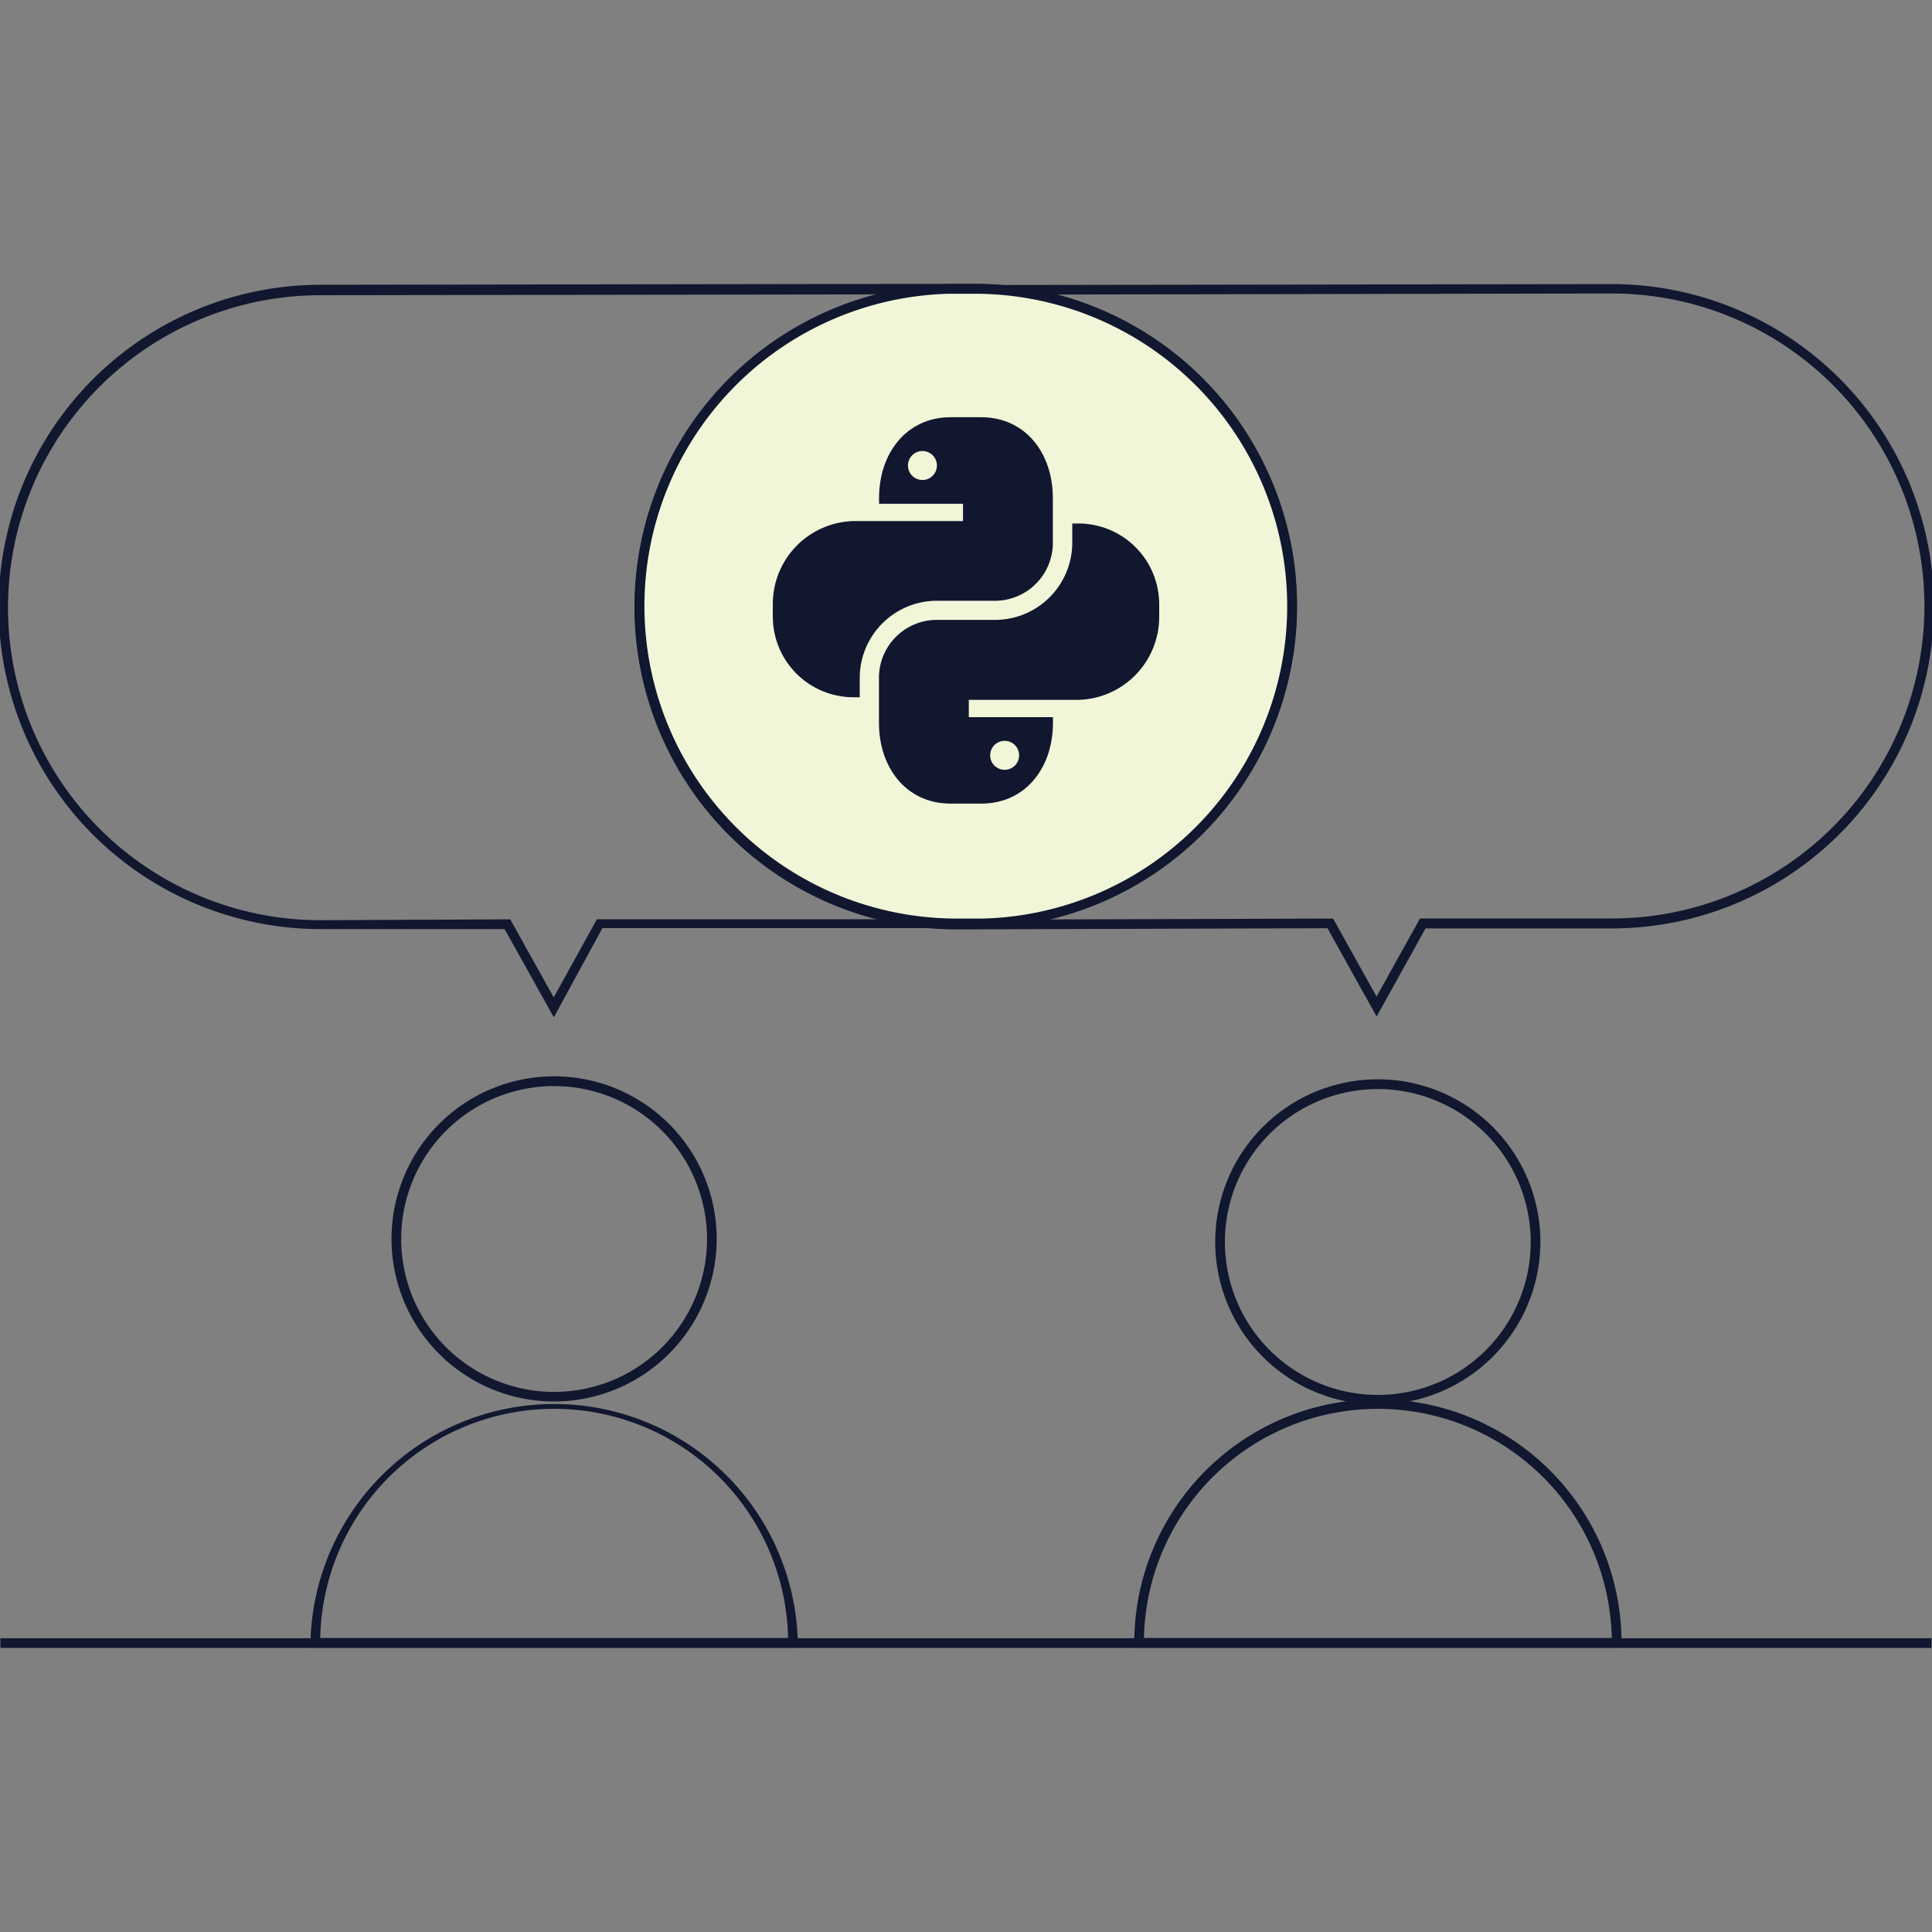 <?xml version="1.0" encoding="utf-8"?><svg id="Layer_1" data-name="Layer 1" xmlns="http://www.w3.org/2000/svg" xmlns:xlink="http://www.w3.org/1999/xlink" viewBox="0 0 200 200"><rect x="0" y="0" width="200" height="200" fill="#808080" stroke="none"/><defs><style>.cls-1,.cls-2{fill:none;}.cls-1{clip-rule:evenodd;}.cls-3{fill:#10172f;}.cls-4{fill:#f1f6d8;stroke:#10172f;stroke-miterlimit:10;}.cls-5{clip-path:url(#clip-path);}.cls-6{clip-path:url(#clip-path-2);}</style><clipPath id="clip-path"><path class="cls-1" d="M95.49,46.69a1.5,1.5,0,1,0,1.5,1.5A1.5,1.5,0,0,0,95.49,46.69Zm6.07-3.5c4.62,0,7.43,3.75,7.43,8.36v4.81a6,6,0,0,1-5.83,5.83H96.8A8,8,0,0,0,89,70v2.18h-.65A8.35,8.35,0,0,1,80,63.84V62.55a8.58,8.58,0,0,1,8.35-8.61H99.69V52.15H91v-.6c0-4.61,2.81-8.36,7.42-8.36ZM104,76.69a1.5,1.5,0,1,0,1.5,1.5A1.5,1.5,0,0,0,104,76.69Zm7.64-22.5A8.37,8.37,0,0,1,120,62.55v1.29a8.59,8.59,0,0,1-8.36,8.61H100.29v1.79H109v.6c0,4.61-2.81,8.35-7.43,8.35H98.41c-4.61,0-7.42-3.74-7.42-8.35V73h0V70a6,6,0,0,1,5.83-5.83h6.35A8,8,0,0,0,111,56.38V54.19Z"/></clipPath><clipPath id="clip-path-2"><rect class="cls-2" x="79.99" y="35.43" width="47.76" height="47.76"/></clipPath></defs><path class="cls-3" d="M142.64,145.39a16.83,16.83,0,1,1,16.82-16.83A16.85,16.85,0,0,1,142.64,145.39Zm0-32.65a15.83,15.83,0,1,0,15.82,15.82A15.84,15.84,0,0,0,142.64,112.74Z"/><path class="cls-3" d="M167.86,170.57H117.42v-.5a25.22,25.22,0,0,1,50.44,0Zm-49.44-1h48.43a24.22,24.22,0,0,0-48.43,0Z"/><path class="cls-3" d="M57.36,145.08a16.83,16.83,0,1,1,16.83-16.83A16.85,16.85,0,0,1,57.36,145.08Zm0-32.65a15.83,15.83,0,1,0,15.83,15.82A15.84,15.84,0,0,0,57.36,112.43Z"/><path class="cls-3" d="M82.59,170.57H32.14v-.5a25.23,25.23,0,0,1,50.45,0Zm-49.44-1H81.58a24.22,24.22,0,0,0-48.43,0Z"/><path class="cls-3" d="M142.51,105.23l-5.09-9.14-38.3.12h-.06A33.35,33.35,0,0,1,99,29.51l67.76-.1h.06a33.35,33.35,0,0,1,.05,66.7l-19.3,0ZM138,95.09l4.5,8.08L147,95.08l19.89,0a32.35,32.35,0,0,0-.05-64.7h-.06L99,30.51a32.35,32.35,0,0,0,.06,64.7h0Z"/><rect class="cls-3" x="0.04" y="169.59" width="199.91" height="1"/><path class="cls-3" d="M57.33,105.31l-5.09-9.13-19,0h0a33.35,33.35,0,0,1-.06-66.7l67.68-.1h.06a33.35,33.35,0,0,1,0,66.7l-38.56,0ZM52.82,95.17l4.5,8.08,4.47-8.09,39.15,0a32.35,32.35,0,0,0-.11-64.7l-67.68.1a32.35,32.35,0,0,0,.06,64.7h0Z"/><path class="cls-4" d="M100.85,29.91H98.21a32.85,32.85,0,0,0-32,32.89h0A32.85,32.85,0,0,0,99.13,95.59h2.62a32.85,32.85,0,0,0,32-32.89h0A32.84,32.84,0,0,0,100.85,29.91Z"/><g class="cls-5"><g class="cls-6"><rect class="cls-3" x="77" y="40.21" width="45.97" height="45.97"/></g></g></svg>